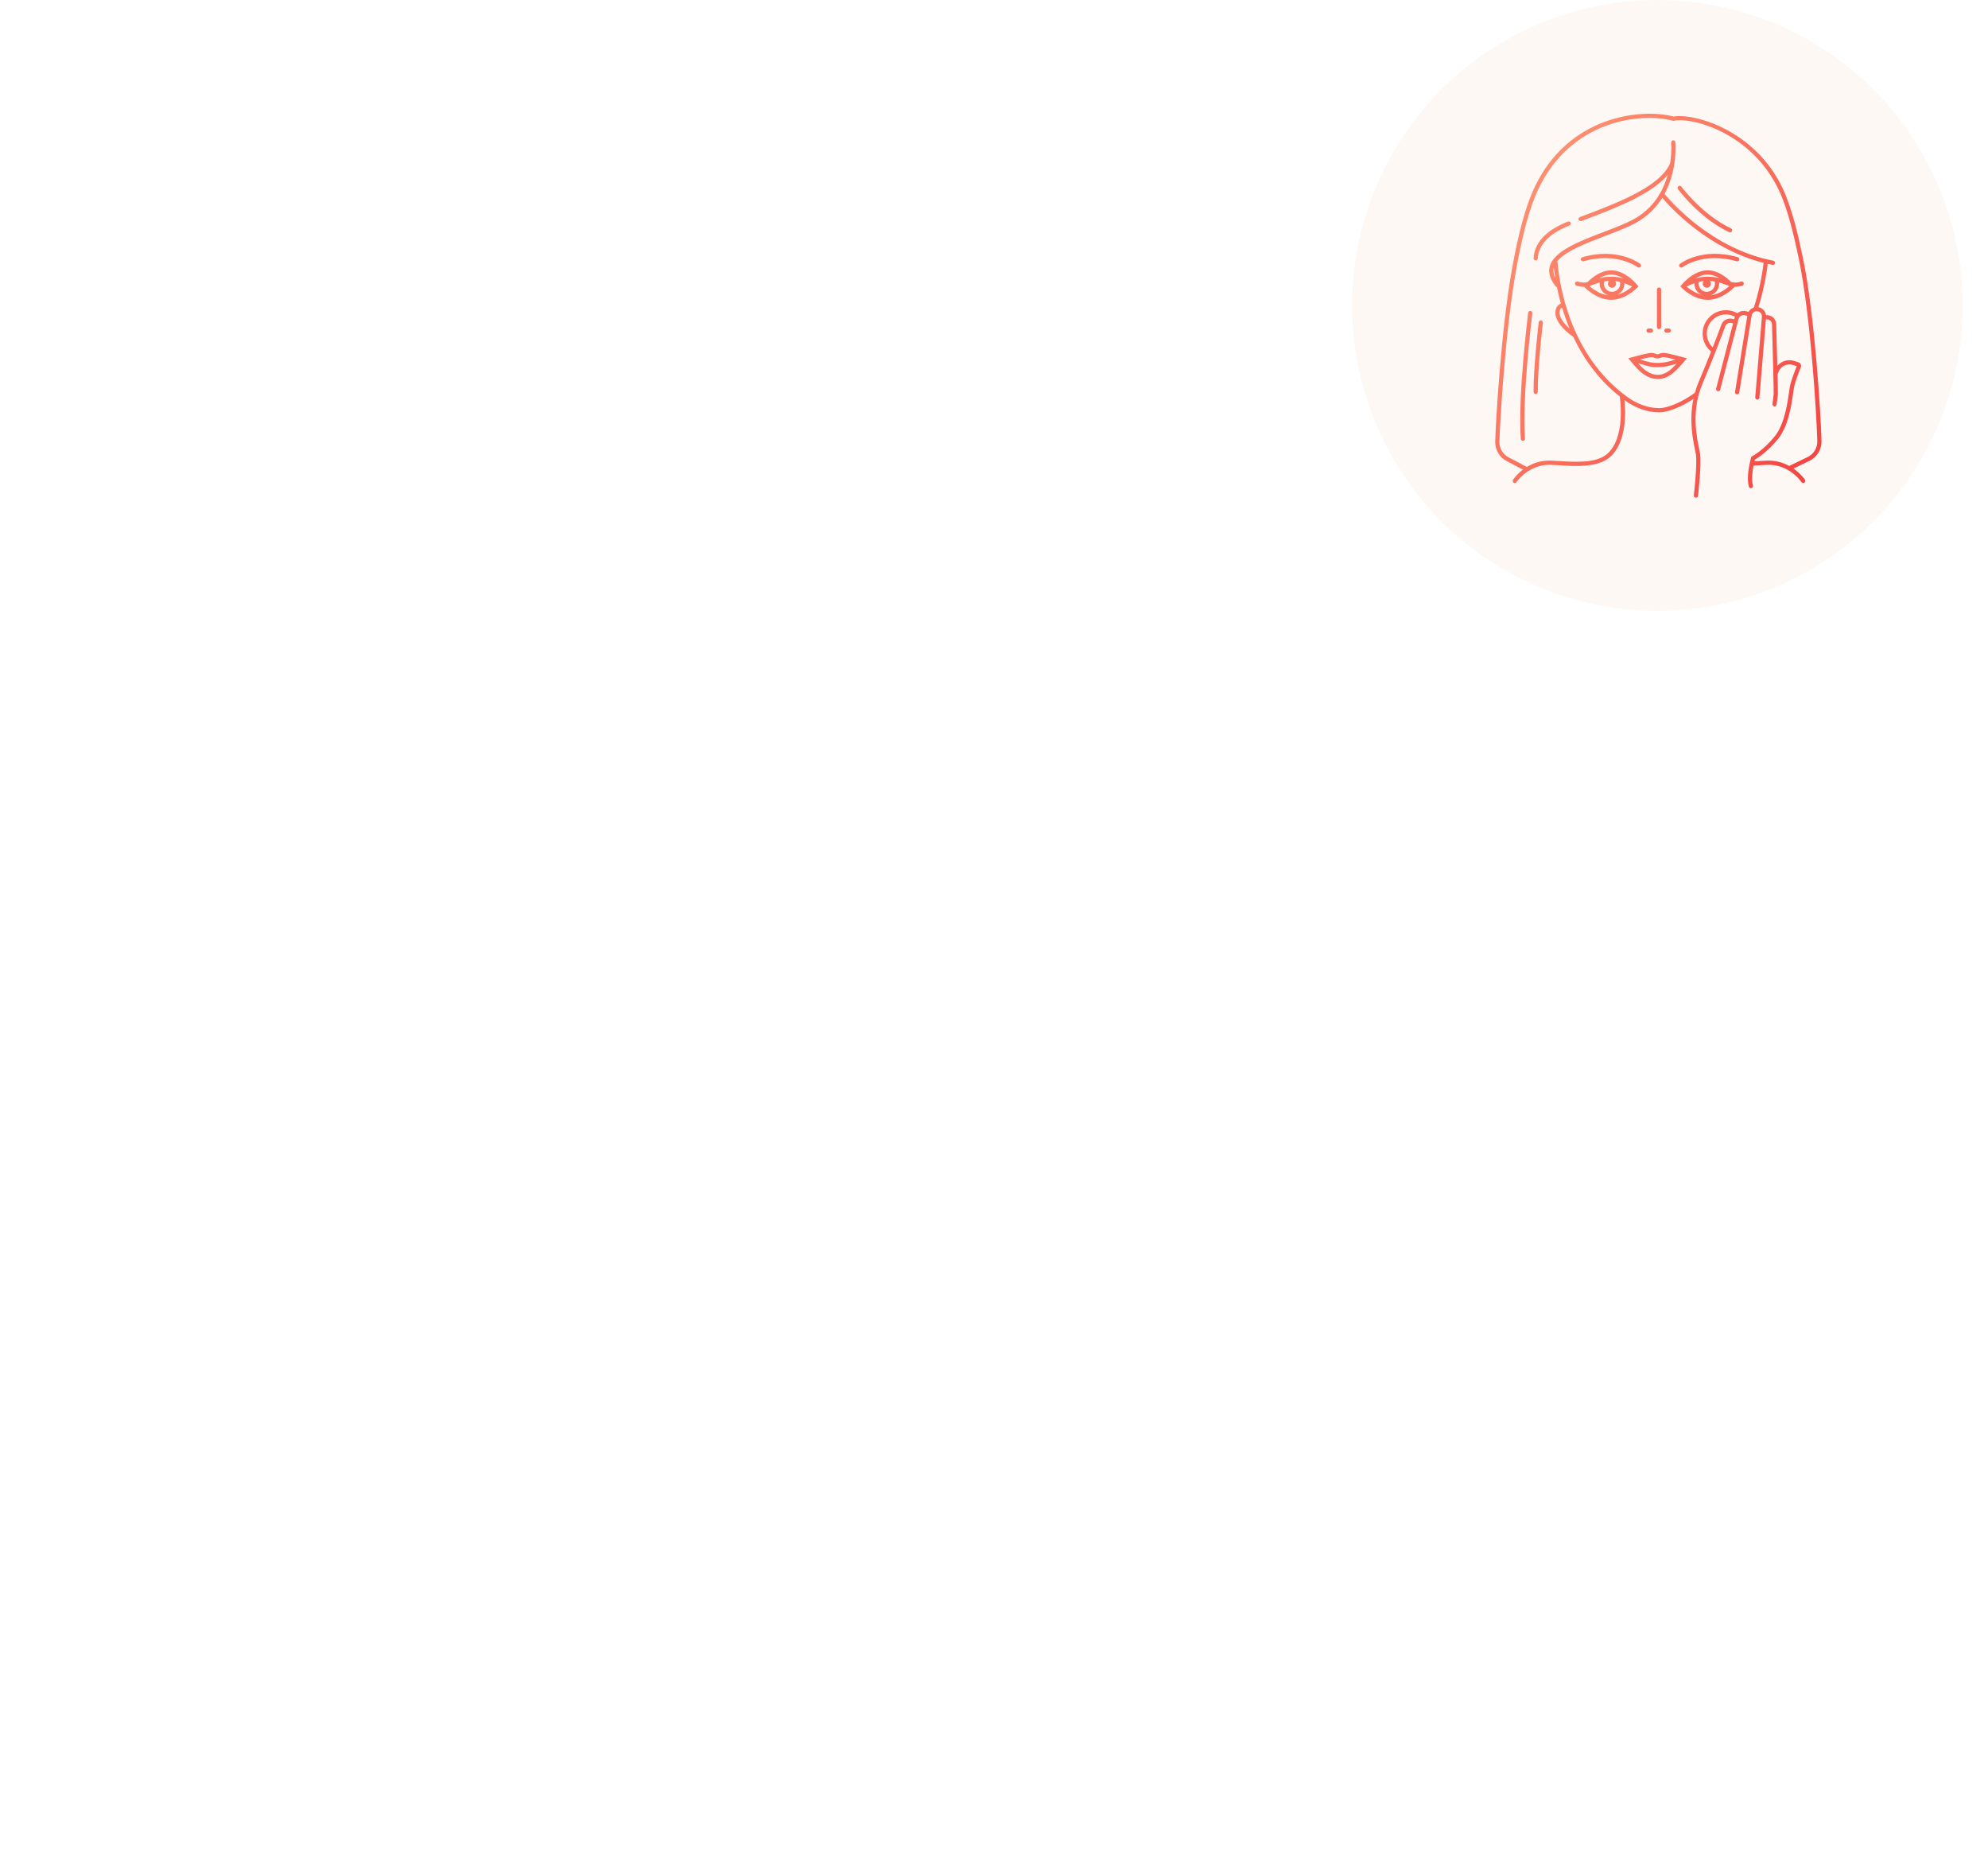 <?xml version="1.0" encoding="UTF-8"?> <svg xmlns="http://www.w3.org/2000/svg" width="472" height="443" viewBox="0 0 472 443" fill="none"> <g filter="url(#filter0_d)"> <rect width="412" height="307" rx="10" transform="matrix(-1 0 0 1 442 60)" fill="white"></rect> <path d="M104 405L133.445 365.25H74.555L104 405Z" fill="white"></path> </g> <circle cx="393.5" cy="72.5" r="72.5" fill="#FEF8F5"></circle> <path d="M393.398 77.625V68.735C393.398 68.459 393.622 68.235 393.898 68.235C394.174 68.235 394.398 68.459 394.398 68.735V77.625C394.398 77.901 394.174 78.125 393.898 78.125C393.622 78.125 393.398 77.901 393.398 77.625ZM382.519 71.167C379.131 71.167 376.452 68.416 376.339 68.3L376.118 68.069C375.57 68.088 374.971 68.016 374.282 67.797C374.019 67.713 373.874 67.432 373.958 67.168C374.043 66.906 374.319 66.763 374.587 66.844C375.528 67.144 376.231 67.121 376.936 66.95C377.935 65.935 380.03 64.168 382.52 64.168C385.937 64.168 388.62 67.501 388.732 67.643L389.003 67.985L388.7 68.3C388.588 68.416 385.908 71.167 382.519 71.167ZM380.79 67.324C380.79 68.394 381.661 69.265 382.732 69.265C383.802 69.265 384.673 68.394 384.673 67.324C384.673 67.189 384.633 67.054 384.605 66.92C384.249 66.838 383.873 66.777 383.482 66.735C383.61 66.899 383.699 67.097 383.699 67.321C383.699 67.857 383.265 68.291 382.729 68.291C382.193 68.291 381.759 67.857 381.759 67.321C381.759 67.076 381.858 66.859 382.007 66.688C381.594 66.708 381.215 66.751 380.865 66.81C380.821 66.979 380.79 67.148 380.79 67.324ZM384.036 69.947C385.587 69.525 386.859 68.588 387.508 68.035C387.092 67.803 386.462 67.49 385.665 67.219C385.666 67.254 385.674 67.289 385.674 67.324C385.674 68.476 385.002 69.465 384.036 69.947ZM382.519 65.168C381.491 65.168 380.527 65.553 379.697 66.044C379.881 65.994 380.074 65.947 380.275 65.904C380.347 65.87 380.424 65.853 380.505 65.856C381.091 65.745 381.749 65.672 382.519 65.672C383.582 65.672 384.565 65.846 385.417 66.088C384.571 65.575 383.579 65.168 382.519 65.168ZM377.394 67.919C378.092 68.535 379.809 69.855 381.84 70.113C380.655 69.733 379.789 68.634 379.789 67.325C379.789 67.232 379.808 67.142 379.817 67.05C379.357 67.182 378.943 67.333 378.55 67.477C378.191 67.609 377.836 67.735 377.472 67.84C377.449 67.863 377.416 67.895 377.394 67.919ZM414.007 67.168C414.091 67.432 413.945 67.713 413.683 67.797C412.993 68.016 412.394 68.088 411.847 68.069L411.626 68.3C411.514 68.417 408.833 71.167 405.445 71.167C402.057 71.167 399.378 68.416 399.265 68.3L398.962 67.985L399.233 67.643C399.345 67.501 402.028 64.168 405.444 64.168C407.934 64.168 410.029 65.935 411.029 66.95C411.734 67.121 412.439 67.143 413.378 66.844C413.643 66.762 413.923 66.906 414.007 67.168ZM405.444 65.168C404.385 65.168 403.393 65.575 402.547 66.088C403.399 65.846 404.381 65.672 405.444 65.672C406.213 65.672 406.871 65.745 407.456 65.855C407.54 65.851 407.619 65.869 407.693 65.905C407.892 65.948 408.083 65.994 408.266 66.044C407.437 65.553 406.473 65.168 405.444 65.168ZM407.098 66.81C406.748 66.75 406.369 66.708 405.956 66.687C406.105 66.858 406.204 67.075 406.204 67.32C406.204 67.856 405.77 68.29 405.234 68.29C404.698 68.29 404.264 67.856 404.264 67.32C404.264 67.095 404.353 66.898 404.481 66.734C404.083 66.778 403.699 66.84 403.336 66.923C403.309 67.056 403.29 67.189 403.29 67.323C403.29 68.393 404.161 69.264 405.231 69.264C406.301 69.264 407.172 68.393 407.172 67.323C407.174 67.149 407.143 66.979 407.098 66.81ZM400.457 68.035C401.106 68.589 402.379 69.526 403.929 69.948C402.962 69.466 402.291 68.477 402.291 67.325C402.291 67.29 402.298 67.255 402.3 67.22C401.502 67.49 400.873 67.803 400.457 68.035ZM410.491 67.838C410.127 67.733 409.772 67.607 409.413 67.475C409.02 67.331 408.606 67.18 408.146 67.048C408.155 67.14 408.174 67.231 408.174 67.323C408.174 68.632 407.309 69.731 406.125 70.111C408.155 69.853 409.872 68.533 410.57 67.917C410.548 67.895 410.515 67.863 410.491 67.838ZM399.168 63.52C399.274 63.52 399.382 63.486 399.473 63.416C399.523 63.379 404.412 59.714 412.313 62.018C412.581 62.09 412.855 61.942 412.933 61.677C413.01 61.412 412.858 61.134 412.592 61.057C404.209 58.619 399.078 62.459 398.863 62.623C398.644 62.791 398.603 63.105 398.771 63.324C398.87 63.453 399.018 63.52 399.168 63.52ZM375.958 62.018C383.832 59.725 388.75 63.38 388.799 63.417C388.89 63.485 388.996 63.52 389.102 63.52C389.252 63.52 389.401 63.452 389.499 63.324C389.667 63.105 389.626 62.792 389.407 62.624C389.193 62.46 384.06 58.618 375.678 61.058C375.412 61.135 375.26 61.413 375.337 61.678C375.416 61.942 375.688 62.091 375.958 62.018ZM391.406 78.971H391.973C392.248 78.971 392.473 78.747 392.473 78.471C392.473 78.195 392.248 77.971 391.973 77.971H391.406C391.13 77.971 390.906 78.195 390.906 78.471C390.906 78.747 391.13 78.971 391.406 78.971ZM395.64 78.971H396.207C396.482 78.971 396.707 78.747 396.707 78.471C396.707 78.195 396.482 77.971 396.207 77.971H395.64C395.364 77.971 395.14 78.195 395.14 78.471C395.14 78.747 395.363 78.971 395.64 78.971ZM432.472 104.683C432.527 106.683 431.395 108.534 429.588 109.398L425.816 111.219C427.576 112.441 428.498 113.807 428.541 113.873C428.692 114.103 428.628 114.413 428.398 114.564C428.313 114.62 428.217 114.647 428.123 114.647C427.961 114.647 427.802 114.568 427.706 114.422C427.695 114.406 426.711 112.938 424.852 111.771L424.541 111.589C422.991 110.684 421.29 110.262 419.483 110.337C418.971 110.357 418.404 110.393 417.797 110.431C417.332 110.46 416.833 110.488 416.333 110.514C416.059 111.896 415.803 113.872 416.194 115.252C416.269 115.518 416.115 115.794 415.848 115.869C415.803 115.882 415.757 115.888 415.712 115.888C415.493 115.888 415.293 115.744 415.231 115.524C414.74 113.787 415.119 111.363 415.439 109.893C415.442 109.882 415.442 109.871 415.446 109.86C415.602 109.15 415.742 108.666 415.759 108.609L415.82 108.407L416.008 108.308C416.035 108.293 418.806 106.819 421.478 103.426C423.714 100.588 424.429 95.47 424.772 93.01C424.846 92.483 424.906 92.056 424.961 91.766C425.222 90.41 426.158 87.995 426.59 86.922L425.724 86.64C424.282 86.17 422.749 86.919 422.233 88.343L422.033 88.894C422.093 91.397 422.132 93.326 422.115 93.554C422.063 94.237 421.818 95.951 421.808 96.024C421.772 96.274 421.558 96.454 421.314 96.454C421.291 96.454 421.266 96.452 421.243 96.449C420.97 96.41 420.779 96.156 420.818 95.884C420.821 95.866 421.068 94.13 421.117 93.48C421.149 92.997 420.922 84.298 420.717 76.996C420.699 76.354 420.201 75.845 419.558 75.809L419.275 75.793L417.732 94.395C417.711 94.657 417.492 94.854 417.235 94.854C417.22 94.854 417.207 94.853 417.193 94.852C416.918 94.83 416.713 94.588 416.736 94.313L418.318 75.207C418.369 74.591 417.951 74.03 417.344 73.903C417.011 73.834 416.677 73.902 416.398 74.093C416.12 74.285 415.936 74.574 415.881 74.909L412.93 93.187C412.887 93.459 412.621 93.646 412.357 93.6C412.085 93.556 411.899 93.3 411.944 93.027L414.859 74.975L414.271 74.827C413.785 74.706 413.294 74.895 413.004 75.267C412.997 75.276 412.992 75.287 412.985 75.296C412.895 75.418 412.824 75.555 412.784 75.71L408.421 92.492C408.362 92.717 408.159 92.866 407.937 92.866C407.896 92.866 407.853 92.861 407.811 92.85C407.543 92.78 407.383 92.507 407.453 92.24L411.477 76.763L411.102 76.661C410.482 76.494 409.854 76.817 409.633 77.412C408.602 80.185 406.531 85.638 404.245 91C401.516 97.398 402.797 103.569 403.412 106.535C403.498 106.947 403.57 107.3 403.62 107.585C404.033 110 403.192 117.371 403.156 117.684C403.127 117.939 402.91 118.126 402.66 118.126C402.64 118.126 402.621 118.125 402.601 118.123C402.327 118.091 402.13 117.843 402.162 117.568C402.171 117.493 403.023 110.029 402.634 107.754C402.587 107.479 402.516 107.138 402.433 106.738C401.929 104.307 401 99.792 402.055 94.694C399.097 96.648 395.994 97.876 393.904 97.876C391.186 97.876 388.293 96.861 385.755 95.02C385.73 95.002 385.707 94.983 385.682 94.965C385.96 97.575 386.348 105.128 382.08 108.628C379.159 111.021 373.902 110.683 370.068 110.435C369.427 110.394 368.829 110.355 368.292 110.333C362.966 110.11 360.102 114.38 360.073 114.423C359.977 114.569 359.817 114.65 359.655 114.65C359.56 114.65 359.466 114.624 359.382 114.568C359.151 114.418 359.086 114.107 359.237 113.877C359.3 113.78 360.082 112.605 361.573 111.474L357.719 109.442C355.988 108.526 354.947 106.75 355.002 104.804C355.117 100.145 356.414 78.018 359.01 63.7C360.533 55.248 362.217 49.082 364.157 44.85C372.24 27.261 389.908 25.679 397.33 27.664C401.993 26.805 416.706 30.69 423.314 44.846C425.463 49.442 426.996 56.089 428.09 61.367C430.875 74.862 432.295 98.17 432.472 104.683ZM411.728 75.796L411.816 75.459C411.843 75.357 411.884 75.263 411.924 75.168C411.266 74.82 410.544 74.628 409.802 74.628C407.288 74.628 405.242 76.674 405.242 79.188C405.242 80.429 405.757 81.61 406.638 82.463C407.496 80.266 408.211 78.368 408.695 77.066C409.095 75.982 410.241 75.393 411.363 75.698L411.728 75.796ZM414.516 73.858L415.157 74.02C415.321 73.726 415.545 73.467 415.832 73.269C416.01 73.147 416.204 73.063 416.403 72.997C417.46 69.779 418.354 65.68 418.718 62.391C405.596 59.086 396.703 49.357 394.664 46.945C393.212 49.288 391.103 51.486 388.044 53.085C386.106 54.097 383.685 55.02 381.121 55.996C376.7 57.681 371.798 59.554 369.775 61.955C370.171 67.118 372.529 84.185 386.343 94.211C388.711 95.93 391.397 96.876 393.905 96.876C396.02 96.876 399.343 95.449 402.406 93.239C402.648 92.372 402.949 91.493 403.326 90.608C404.373 88.152 405.374 85.679 406.251 83.452C404.991 82.401 404.243 80.839 404.243 79.187C404.243 76.122 406.737 73.627 409.803 73.627C410.752 73.627 411.674 73.884 412.505 74.349C413.037 73.884 413.782 73.675 414.516 73.858ZM370.475 73.39C369.957 74.257 370.311 75.916 372.656 78.003C371.941 76.297 371.351 74.623 370.871 73.029C370.764 73.067 370.608 73.166 370.475 73.39ZM369.253 65.979C369.104 65.052 368.996 64.221 368.916 63.497C368.708 64.28 368.822 65.101 369.253 65.979ZM431.472 104.711C431.296 98.22 429.882 74.999 427.113 61.568C426.029 56.344 424.514 49.77 422.409 45.269C415.975 31.486 401.738 27.761 397.414 28.667L397.295 28.692L397.178 28.659C390.09 26.694 372.921 28.173 365.066 45.266C363.162 49.42 361.503 55.507 359.995 63.876C357.409 78.137 356.118 100.184 356.003 104.829C355.958 106.392 356.795 107.818 358.187 108.555L362.516 110.837C363.974 109.949 365.909 109.234 368.335 109.332C368.879 109.354 369.485 109.394 370.135 109.436C373.806 109.674 378.832 109.998 381.448 107.854C386.102 104.039 384.598 94.308 384.582 94.21C384.578 94.182 384.585 94.155 384.585 94.128C379.391 90.024 375.894 84.944 373.54 79.982C368.003 76.002 369.336 73.308 369.662 72.806C369.908 72.426 370.245 72.173 370.594 72.065C370.204 70.676 369.896 69.36 369.65 68.143C369.543 68.119 369.441 68.072 369.367 67.98C368.026 66.314 367.552 64.712 367.956 63.22C368.947 59.565 374.957 57.275 380.769 55.061C383.304 54.095 385.698 53.183 387.584 52.198C392.569 49.594 394.884 45.296 395.947 41.513C392.311 45.894 384.478 49.105 375.451 52.468C375.393 52.489 375.334 52.499 375.276 52.499C375.073 52.499 374.882 52.375 374.807 52.174C374.71 51.915 374.842 51.627 375.101 51.53C385.494 47.658 394.277 44.017 396.547 38.701C396.961 35.933 396.776 33.904 396.771 33.853C396.743 33.579 396.942 33.333 397.217 33.305C397.474 33.271 397.737 33.476 397.765 33.751C397.771 33.804 397.961 35.889 397.543 38.749C397.543 38.749 397.507 39.009 397.504 39.017C397.172 41.124 396.506 43.617 395.201 46.025C396.65 47.792 406.42 59.106 421.036 61.887C421.307 61.939 421.485 62.2 421.433 62.472C421.387 62.711 421.178 62.878 420.943 62.878C420.912 62.878 420.88 62.875 420.848 62.869C420.46 62.795 420.079 62.711 419.698 62.625C419.334 65.825 418.488 69.741 417.48 72.917C417.504 72.921 417.528 72.92 417.552 72.925C418.484 73.121 419.166 73.884 419.296 74.793L419.612 74.81C420.78 74.873 421.684 75.801 421.716 76.967C421.77 78.905 421.887 83.129 421.981 86.833C422.948 85.697 424.523 85.199 426.032 85.689L426.992 86.002C427.232 86.08 427.43 86.256 427.536 86.483C427.642 86.71 427.648 86.973 427.554 87.205C427.155 88.195 426.196 90.644 425.944 91.955C425.89 92.233 425.834 92.643 425.763 93.149C425.379 95.89 424.667 100.995 422.263 104.045C419.832 107.13 417.368 108.681 416.665 109.086C416.637 109.188 416.6 109.329 416.558 109.5C416.956 109.478 417.362 109.456 417.735 109.433C418.349 109.394 418.924 109.358 419.443 109.337C421.341 109.258 423.147 109.69 424.798 110.599L429.155 108.496C430.607 107.803 431.516 106.316 431.472 104.711ZM410.969 54.2C404.185 51.012 399.248 44.368 399.199 44.302C399.033 44.077 398.72 44.032 398.5 44.195C398.277 44.359 398.229 44.672 398.393 44.894C398.599 45.175 403.524 51.808 410.543 55.105C410.612 55.137 410.685 55.153 410.756 55.153C410.944 55.153 411.123 55.047 411.208 54.866C411.326 54.615 411.219 54.317 410.969 54.2ZM372.256 52.601C370.32 53.385 364.432 55.772 364.112 61.289C364.095 61.565 364.306 61.802 364.582 61.817C364.592 61.818 364.602 61.818 364.611 61.818C364.875 61.818 365.094 61.613 365.11 61.347C365.393 56.46 370.84 54.252 372.631 53.526C372.887 53.422 373.011 53.131 372.906 52.876C372.803 52.621 372.511 52.495 372.256 52.601ZM399.756 84.838L400.503 85.04L400.011 85.638C399.936 85.731 398.142 87.902 396.833 88.846C395.801 89.591 394.701 89.963 393.588 89.963C392.479 89.964 391.356 89.594 390.273 88.854C388.933 87.937 387.156 85.727 387.081 85.633L386.606 85.039L387.338 84.838C387.478 84.8 390.755 83.902 391.771 83.783C392.448 83.706 392.941 83.901 393.264 84.031C393.352 84.066 393.472 84.114 393.513 84.118C393.583 84.114 393.703 84.066 393.791 84.031C394.115 83.901 394.608 83.706 395.284 83.783C396.299 83.901 399.615 84.8 399.756 84.838ZM389.4 85.328C389.571 85.379 389.736 85.429 389.895 85.478C391.18 85.87 392.11 86.153 393.501 86.153C395.11 86.153 396.342 85.809 397.793 85.358C396.804 85.108 395.659 84.833 395.169 84.777C394.738 84.722 394.447 84.844 394.164 84.959C393.719 85.139 393.268 85.111 392.891 84.959C392.608 84.845 392.316 84.723 391.886 84.777C391.414 84.831 390.35 85.086 389.4 85.328ZM398.078 86.317C396.551 86.791 395.253 87.154 393.501 87.154C391.96 87.154 390.92 86.837 389.603 86.436C389.386 86.37 389.154 86.3 388.914 86.229C389.502 86.874 390.233 87.615 390.838 88.028C392.686 89.292 394.508 89.294 396.248 88.036C396.814 87.625 397.502 86.936 398.078 86.317ZM363.384 73.795C363.115 73.759 362.861 73.953 362.825 74.229C362.8 74.428 360.327 94.237 361.072 104.178C361.093 104.441 361.311 104.641 361.57 104.641C361.583 104.641 361.595 104.641 361.608 104.64C361.883 104.619 362.09 104.379 362.07 104.104C361.332 94.262 363.792 74.552 363.817 74.354C363.851 74.079 363.658 73.829 363.384 73.795ZM365.879 76.051C365.609 76.025 365.357 76.216 365.324 76.49C365.311 76.601 364.026 87.684 364.111 93.03C364.116 93.303 364.339 93.522 364.611 93.522C364.614 93.522 364.616 93.522 364.619 93.522C364.895 93.517 365.115 93.291 365.111 93.014C365.026 87.734 366.304 76.716 366.318 76.605C366.35 76.332 366.153 76.083 365.879 76.051Z" fill="url(#paint0_linear)"></path> <defs> <filter id="filter0_d" x="0" y="38" width="472" height="405" filterUnits="userSpaceOnUse" color-interpolation-filters="sRGB"> <feFlood flood-opacity="0" result="BackgroundImageFix"></feFlood> <feColorMatrix in="SourceAlpha" type="matrix" values="0 0 0 0 0 0 0 0 0 0 0 0 0 0 0 0 0 0 127 0"></feColorMatrix> <feOffset dy="8"></feOffset> <feGaussianBlur stdDeviation="15"></feGaussianBlur> <feColorMatrix type="matrix" values="0 0 0 0 1 0 0 0 0 0.404 0 0 0 0 0.118 0 0 0 0.2 0"></feColorMatrix> <feBlend mode="normal" in2="BackgroundImageFix" result="effect1_dropShadow"></feBlend> <feBlend mode="normal" in="SourceGraphic" in2="effect1_dropShadow" result="shape"></feBlend> </filter> <linearGradient id="paint0_linear" x1="355" y1="28.274" x2="449.67" y2="97.304" gradientUnits="userSpaceOnUse"> <stop stop-color="#FF9C78"></stop> <stop offset="1" stop-color="#F34040"></stop> </linearGradient> </defs> </svg> 